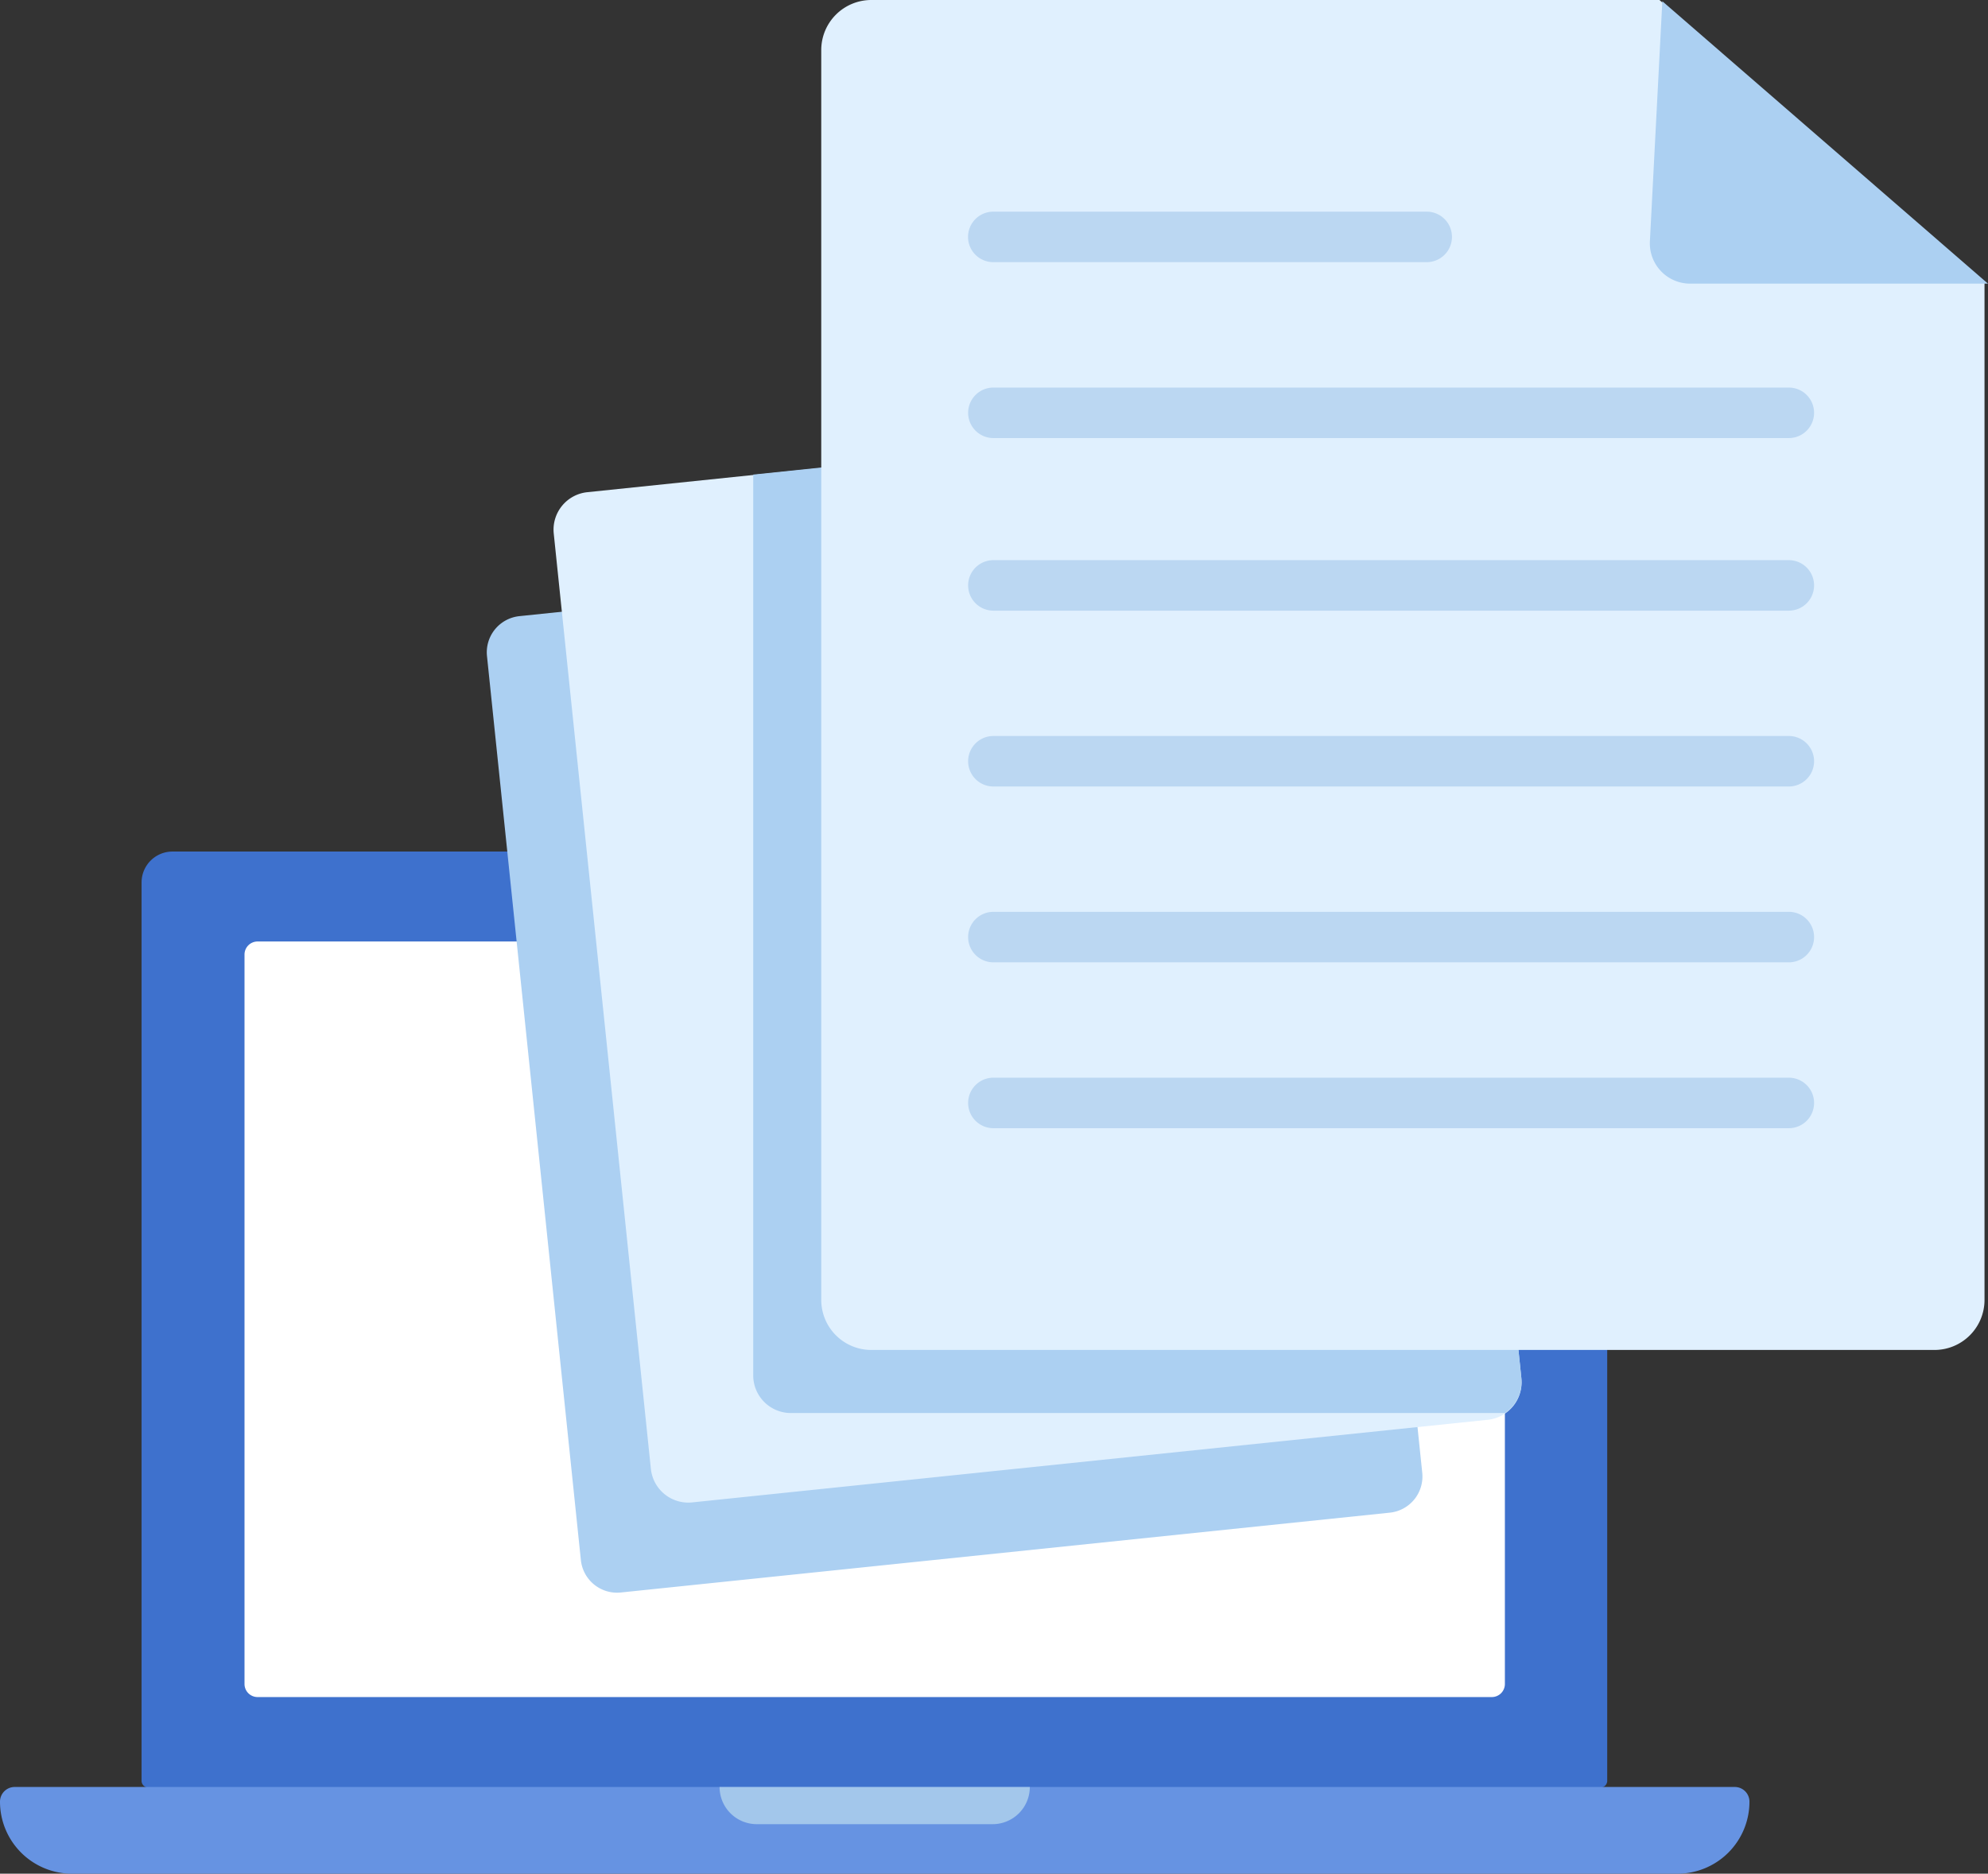 <svg xmlns="http://www.w3.org/2000/svg" width="108.249" height="102.041" viewBox="0 0 108.249 102.041">
  <rect x="0" y="0" width="108.249" height="102.041" fill="#333333" stroke="none"/>
  <g id="グループ_65221" data-name="グループ 65221" transform="translate(-1024.696 -8312.096)">
    <g id="グループ_65160" data-name="グループ 65160" transform="translate(1024.696 8358.471)">
      <path id="パス_98738" data-name="パス 98738" d="M114.871,50.974H35.8a.368.368,0,0,1-.368-.368V1.684A1.683,1.683,0,0,1,37.119,0h76.436a1.683,1.683,0,0,1,1.683,1.683V50.606a.368.368,0,0,1-.368.368" transform="translate(-27.723)" fill="#3e71cd"/>
      <path id="パス_98739" data-name="パス 98739" d="M129.088,63.651H61.883a.712.712,0,0,1-.712-.712V23.215a.712.712,0,0,1,.712-.712h67.205a.712.712,0,0,1,.712.712V62.939a.712.712,0,0,1-.712.712" transform="translate(-47.857 -17.605)" fill="#fff"/>
      <path id="パス_98740" data-name="パス 98740" d="M91.336,238.778H3.923A3.923,3.923,0,0,1,0,234.855a.8.8,0,0,1,.8-.8H94.46a.8.8,0,0,1,.8.8,3.923,3.923,0,0,1-3.923,3.923" transform="translate(0 -183.112)" fill="#6794e3" opacity="0.995"/>
      <path id="パス_98741" data-name="パス 98741" d="M194.889,236.079H182.043a2.024,2.024,0,0,1-2.024-2.024h16.893a2.024,2.024,0,0,1-2.024,2.024" transform="translate(-140.837 -183.111)" fill="#a3c7eb"/>
    </g>
    <g id="グループ_65162" data-name="グループ 65162" transform="translate(-9 11.596)">
      <g id="グループ_65161" data-name="グループ 65161" transform="translate(1060.202 8323.946)">
        <path id="パス_98720" data-name="パス 98720" d="M46.914,64.158,32.935,54.366l0,.049-.122-.086L1.777,57.553A1.981,1.981,0,0,0,.011,59.728l5.112,49.23A1.981,1.981,0,0,0,7.3,110.724l41.871-4.347a1.981,1.981,0,0,0,1.766-2.175l-4.156-40.03Z" transform="translate(0 -47.444)" fill="#acd0f2"/>
        <path id="パス_98722" data-name="パス 98722" d="M91.627,38.491,77.163,28.361l0,.051-.126-.088L44.925,31.657A2.05,2.05,0,0,0,43.1,33.908l5.289,50.937a2.05,2.05,0,0,0,2.251,1.827l43.323-4.5a2.05,2.05,0,0,0,1.827-2.251l-4.3-41.417Z" transform="translate(-39.454 -28.298)" fill="#e0f0fe"/>
        <path id="パス_98723" data-name="パス 98723" d="M142.569,79.792l-4.3-41.417.141-.015L123.946,28.23l0,.051-.126-.089-23.077,2.4V79.649a2.05,2.05,0,0,0,2.05,2.05h38.889a2.049,2.049,0,0,0,.885-1.906" transform="translate(-86.235 -28.192)" fill="#acd0f2"/>
      </g>
      <g id="グループ_65159" data-name="グループ 65159" transform="translate(1078.414 8300.5)">
        <path id="パス_98724" data-name="パス 98724" d="M181.151,73.518H123.258a2.725,2.725,0,0,1-2.725-2.725V2.725A2.725,2.725,0,0,1,123.258,0h42.916l17.7,15.372V70.793a2.725,2.725,0,0,1-2.725,2.725" transform="translate(-120.533)" fill="#e0f0fe"/>
        <path id="パス_98725" data-name="パス 98725" d="M301.148.266l17.732,15.38H302.662a2.194,2.194,0,0,1-2.191-2.308Z" transform="translate(-255.35 -0.199)" fill="#acd0f2"/>
        <path id="パス_98726" data-name="パス 98726" d="M177.409,48.722H153.8a1.375,1.375,0,0,1,0-2.75h23.6a1.375,1.375,0,1,1,0,2.75" transform="translate(-144.432 -34.445)" fill="#bbd7f2"/>
        <path id="パス_98727" data-name="パス 98727" d="M197.118,86.925H153.805a1.375,1.375,0,1,1,0-2.75h43.313a1.375,1.375,0,1,1,0,2.75" transform="translate(-144.432 -63.068)" fill="#bbd7f2"/>
        <path id="パス_98728" data-name="パス 98728" d="M197.118,124.4H153.805a1.375,1.375,0,1,1,0-2.75h43.313a1.375,1.375,0,1,1,0,2.75" transform="translate(-144.432 -91.144)" fill="#bbd7f2"/>
        <path id="パス_98729" data-name="パス 98729" d="M197.118,162.6H153.805a1.375,1.375,0,1,1,0-2.75h43.313a1.375,1.375,0,1,1,0,2.75" transform="translate(-144.432 -119.768)" fill="#bbd7f2"/>
        <path id="パス_98730" data-name="パス 98730" d="M197.118,200.8H153.805a1.375,1.375,0,1,1,0-2.75h43.313a1.375,1.375,0,1,1,0,2.75" transform="translate(-144.432 -148.392)" fill="#bbd7f2"/>
        <path id="パス_98731" data-name="パス 98731" d="M197.118,236.813H153.805a1.375,1.375,0,1,1,0-2.75h43.313a1.375,1.375,0,1,1,0,2.75" transform="translate(-144.432 -175.372)" fill="#bbd7f2"/>
      </g>
    </g>
  </g>
</svg>
